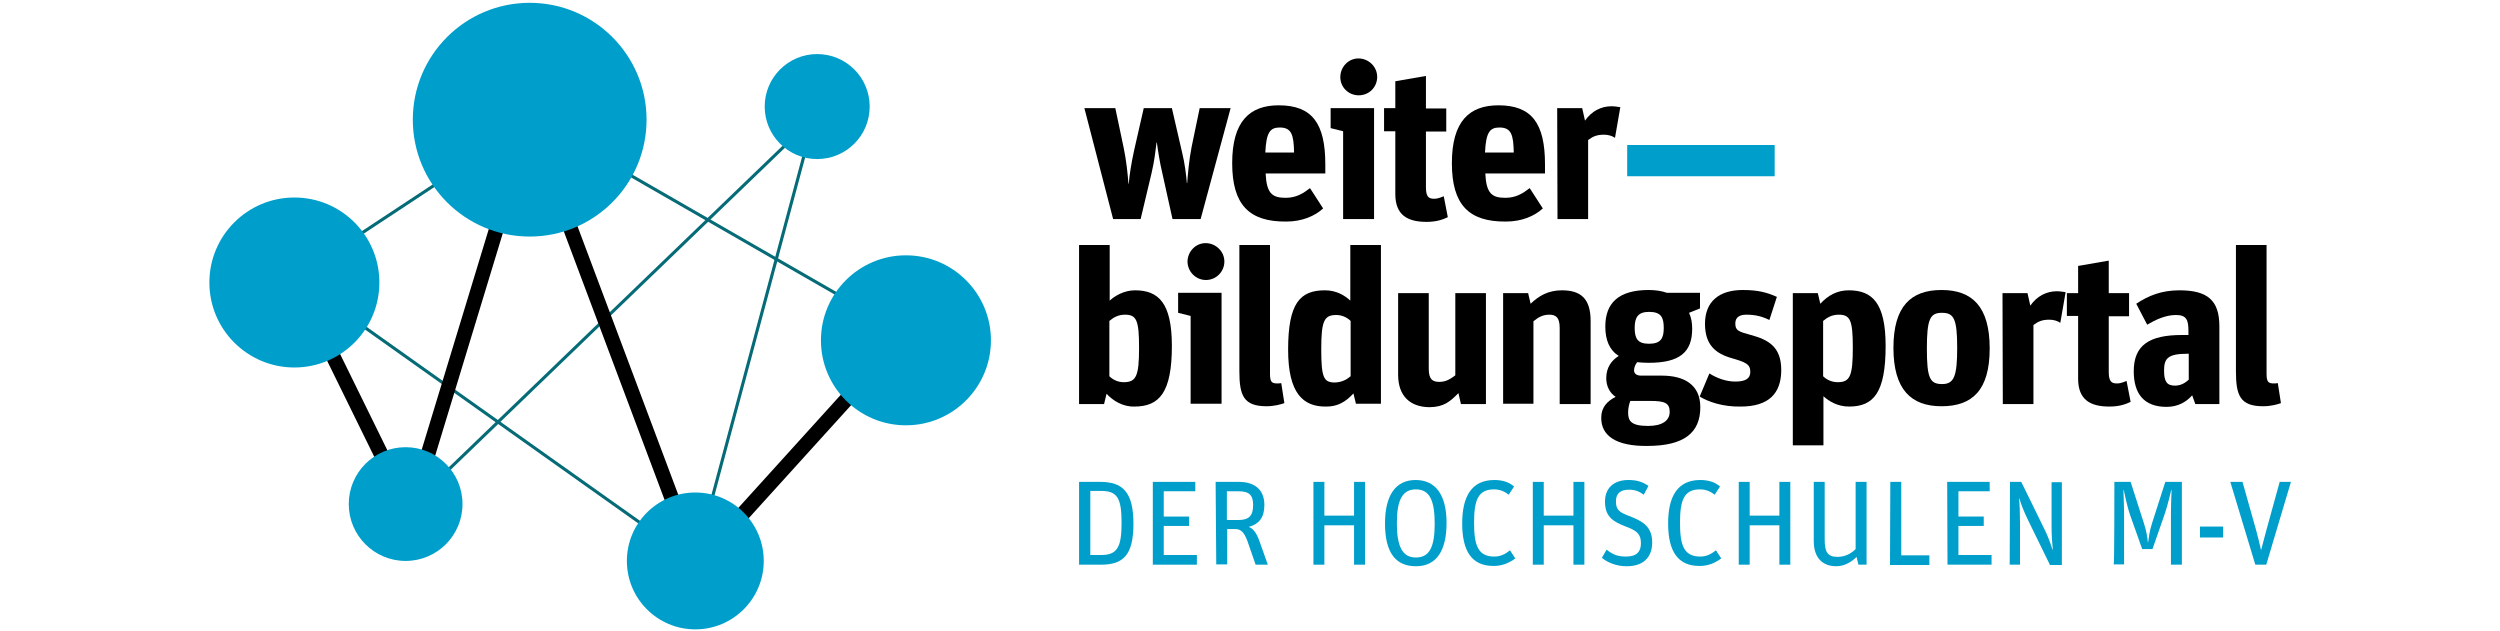 <?xml version="1.0" encoding="UTF-8"?>
<svg xmlns="http://www.w3.org/2000/svg" xmlns:xlink="http://www.w3.org/1999/xlink" version="1.1" id="Ebene_1" x="0px" y="0px" viewBox="0 0 800 202" style="enable-background:new 0 0 800 202;" xml:space="preserve">
<style type="text/css">
	.st0{fill:#009FCB;}
	.st1{fill:none;stroke:#056B76;stroke-miterlimit:10;}
	.st2{fill:none;stroke:#000000;stroke-width:4.68;stroke-miterlimit:10;}
</style>
<g>
	<rect x="520.7" y="46.4" class="st0" width="47.2" height="10"></rect>
	<path d="M347,34.6h9.9l2.7,12.8c0.8,3.8,1.3,8.5,1.5,11.4h0.1c0.2-2.6,0.8-6.5,1.7-10.6l3.1-13.6h9l3.3,14.3   c0.8,3.2,1.3,7.2,1.5,9.7h0.1c0.2-2.8,0.6-7.4,1.4-11.5l2.6-12.5h9.9l-9.6,35.5h-9l-3.3-14.9c-0.8-3.3-1.4-7.3-1.7-9.6h-0.1   c-0.3,2.4-0.7,6-1.6,9.8l-3.5,14.7h-8.8L347,34.6L347,34.6z"></path>
	<path d="M394.3,52.2c0-13.4,5.6-18.5,14.9-18.5c10.7,0,14.9,5.8,14.9,18.9v2.9h-19.1c0.3,6.4,2.1,7.8,6.4,7.8   c3.4,0,5.6-1.4,7.8-3.1l4.2,6.5c-2.6,2.4-6.7,4.2-11.8,4.2C399.7,71,394.3,65.5,394.3,52.2L394.3,52.2z M404.9,48.8h9.2   c-0.1-5.7-0.8-8-4.6-8C406.4,40.8,405.2,42.4,404.9,48.8z"></path>
	<path d="M429.8,42l-4-1v-6.4h13.9v35.5h-9.9L429.8,42L429.8,42z M428.9,24.7c0-3.3,2.6-6,5.8-6c3.2,0,6,2.6,6,5.9s-2.6,5.9-5.9,5.9   C431.5,30.5,428.9,27.9,428.9,24.7L428.9,24.7z"></path>
	<path d="M442.9,34.6h3.6V26l9.8-1.7v10.4h6.5v7.4h-6.5v17.8c0,3.1,0.9,3.7,2.6,3.7c1.5,0,2.4-0.6,3.1-0.8l1.3,6.7   c-1.5,0.7-3.5,1.5-6.8,1.5c-6,0-10-2.1-10-8.9V42h-3.6L442.9,34.6L442.9,34.6z"></path>
	<path d="M464.6,52.2c0-13.4,5.6-18.5,14.9-18.5c10.7,0,14.9,5.8,14.9,18.9v2.9h-19.1c0.3,6.4,2.1,7.8,6.4,7.8   c3.4,0,5.6-1.4,7.8-3.1l4.2,6.5c-2.6,2.4-6.7,4.2-11.8,4.2C470,71,464.6,65.5,464.6,52.2L464.6,52.2z M475.2,48.8h9.2   c-0.1-5.7-0.8-8-4.6-8C476.7,40.8,475.5,42.4,475.2,48.8z"></path>
	<path d="M498.3,34.6h8l0.9,4c2.1-3,5.1-4.6,8.5-4.6c1,0,2.1,0.2,2.8,0.3l-1.7,9.8c-0.9-0.6-2.1-1-3.5-1c-2.4,0-3.6,0.6-5.1,1.7   v25.3h-9.8L498.3,34.6L498.3,34.6z"></path>
	<path d="M354.1,126l-0.8,3.3h-8V78.4h9.8v17.8c1.5-1.4,4.5-3.3,8.1-3.3c7.5,0,11.8,4,11.8,17.8c0,14.9-4,19.4-12,19.4   C359.2,130.2,356,128.1,354.1,126L354.1,126z M364.5,111.3c0-8.8-0.8-10.6-4.5-10.6c-2.2,0-3.7,0.9-5,2v17.7c1,1,2.6,1.9,4.6,1.9   C363.6,122.3,364.5,120.3,364.5,111.3L364.5,111.3z"></path>
	<path d="M381,101.1l-4-1v-6.4h13.9v35.5H381L381,101.1L381,101.1z M380,83.8c0-3.3,2.6-6,5.8-6c3.2,0,6,2.6,6,5.9   c0,3.2-2.6,5.9-5.9,5.9C382.7,89.6,380.1,87,380,83.8L380,83.8z"></path>
	<path d="M396.6,118.8V78.4h9.8v41.2c0,2.7,0.6,3.1,2.4,3.1c0.2,0,0.6,0,1.2-0.1l1,6.4c-1.1,0.4-3.3,1-5.7,1   C397.9,130,396.6,126.5,396.6,118.8L396.6,118.8z"></path>
	<path d="M412.2,111.9c0-14.9,3.8-19,11.8-19c3.7,0,6.4,1.7,8.1,3.3V78.4h9.8v50.8h-8l-0.8-3.3c-2.6,2.8-5.1,4.2-8.7,4.2   C417,130.2,412.2,125.9,412.2,111.9z M432.2,120.4v-17.7c-1-1-2.6-1.9-4.6-1.9c-3.9,0-4.8,1.9-4.8,11s0.8,10.6,4.4,10.6   C429.4,122.3,430.9,121.5,432.2,120.4L432.2,120.4z"></path>
	<path d="M447.4,119.9V93.8h9.8V118c0,3.5,1.3,4.2,3.4,4.2c2.1,0,3.5-0.9,5.1-2.1V93.8h9.8v35.5h-8l-0.8-3.5   c-2.6,2.6-4.6,4.5-9.4,4.5C451.4,130.2,447.4,126.9,447.4,119.9L447.4,119.9z"></path>
	<path d="M481,93.8h8l0.8,3.4c2.6-2.5,5.6-4.3,10-4.3c6,0,9.2,2.6,9.2,9.8v26.6h-9.9v-24.4c0-3.4-1.3-4.2-3.3-4.2   c-2.1,0-3.5,0.8-5.1,2.1v26.4H481L481,93.8L481,93.8z"></path>
	<path d="M512.4,133.6c0-3.3,2-5.3,4.6-6.6c-1.9-1.3-3-3.4-3-6c0-3.4,1.7-5.7,4-7.1c-3-1.9-4.3-5.1-4.3-9.4   c0-7.6,4.3-11.7,13.9-11.7c2.1,0,4.2,0.3,5.8,0.9H544v5l-3.5,1.4c0.7,1.5,1,3.2,1,5.1c0,7.5-4,10.9-13.9,10.9   c-1.4,0-2.6-0.1-3.7-0.2c-0.6,0.7-1,1.7-1,2.6c0,1,0.7,1.7,2.3,1.7h6.6c7,0,12.3,2.8,12.3,10.1c0,8.2-5.2,12.4-17,12.4   C517.1,142.8,512.3,139.4,512.4,133.6L512.4,133.6z M521,132c0,2.6,0.8,4.3,6.4,4.3c4.5,0,6.9-1.7,6.9-4.5c0-2.9-1.7-3.5-6.2-3.5   h-6.4C521.3,129.3,521,130.6,521,132z M532.4,105c0-3.4-0.8-5.2-4.7-5.2c-3.5,0-4.6,1.7-4.6,5.1c0,3.4,0.9,5.1,4.6,5.1   S532.4,108.3,532.4,105L532.4,105z"></path>
	<path d="M543.9,126.9l3.1-7.4c2.4,1.5,5.3,2.6,8.3,2.6c3.3,0,4.8-1,4.8-3.1c0-2.5-1.5-3.1-6-4.4c-5.2-1.5-8.5-4.3-8.5-11   c0-7.1,4.5-10.8,12.1-10.8c4.9,0,7.8,0.8,10.9,2.2l-2.4,7.4c-2.4-1.2-4.6-1.7-7.4-1.7c-2.1,0-3.5,0.8-3.5,2.8c0,2.3,1,2.6,5,3.7   c5.5,1.5,9.7,3.7,9.7,11.2c0,7.5-4,11.7-13,11.7C551.3,130.2,546.7,128.6,543.9,126.9L543.9,126.9z"></path>
	<path d="M573.7,93.8h8l0.8,3.4c2.6-2.8,5.5-4.3,9.1-4.3c7.5,0,11.8,4,11.8,17.8c0,14.9-3.8,19.4-11.7,19.4c-3.7,0-6.4-1.7-8.2-3.3   v15.7h-9.8L573.7,93.8L573.7,93.8z M592.9,111.3c0-8.8-0.8-10.6-4.5-10.6c-2.2,0-3.7,0.9-5,2v17.7c1,1,2.6,1.9,4.7,1.9   C592,122.3,592.9,120.3,592.9,111.3L592.9,111.3z"></path>
	<path d="M605.9,111.3c0-13.3,5.6-18.5,15.4-18.5s15.4,5.3,15.4,18.7s-5.6,18.5-15.4,18.5S605.9,124.6,605.9,111.3L605.9,111.3z    M626.3,111.3c0-9.4-1.1-11.2-4.9-11.2s-4.8,2-4.8,11.5s1,11.3,4.9,11.3C625.3,122.9,626.3,120.4,626.3,111.3L626.3,111.3z"></path>
	<path d="M640.8,93.8h8l0.9,4c2.1-3,5.1-4.6,8.5-4.6c1,0,2.1,0.2,2.8,0.3l-1.7,9.8c-0.9-0.6-2.1-1-3.5-1c-2.4,0-3.6,0.6-5.1,1.7   v25.3h-9.8L640.8,93.8L640.8,93.8z"></path>
	<path d="M661.4,93.8h3.6v-8.7l9.8-1.7v10.4h6.5v7.4h-6.5v17.8c0,3.1,0.9,3.7,2.6,3.7c1.5,0,2.4-0.6,3.1-0.8l1.3,6.7   c-1.5,0.7-3.5,1.5-6.8,1.5c-6,0-10-2.1-10-8.9v-20.1h-3.6L661.4,93.8L661.4,93.8z"></path>
	<path d="M682.8,118.8c0-8.3,4.9-11.6,15.4-11.6h2.1v-1.3c0-3.5-0.6-5.1-4-5.1c-3.3,0-6.5,1.5-9.2,3.1l-3.5-6.7   c3.9-2.6,8.1-4.3,13.8-4.3c8.9,0,12.8,3.1,12.8,11.5v24.9h-7.7l-1-2.8c-1.8,2-4.4,3.7-8.2,3.7C685.9,130.2,682.8,125.8,682.8,118.8   L682.8,118.8z M700.4,121.5v-8.3h-0.5c-6.3,0-7.4,1.6-7.4,5.4c0,3.5,0.9,4.8,3.5,4.8C697.9,123.4,699.3,122.5,700.4,121.5   L700.4,121.5z"></path>
	<path d="M715.5,118.8V78.4h9.8v41.2c0,2.7,0.6,3.1,2.4,3.1c0.2,0,0.6,0,1.2-0.1l1,6.4c-1.1,0.4-3.2,1-5.7,1   C716.8,130,715.5,126.5,715.5,118.8L715.5,118.8z"></path>
	<path class="st0" d="M345.3,154.2h6.8c7.2,0,10.6,3.3,10.6,13.4c0,10.1-3.3,13.1-10.4,13.1h-7L345.3,154.2L345.3,154.2z    M352.4,177.6c5.1,0,6.5-2.5,6.5-10.2s-1.2-10.3-6.4-10.3h-3.6v20.5H352.4z"></path>
	<path class="st0" d="M368.9,154.2h13.6v3h-10.1v8.1h8.1v3h-8.1v9.3H383v3.1h-14.1V154.2L368.9,154.2z"></path>
	<path class="st0" d="M389,154.2h7.4c5,0,8.2,2.4,8.2,7.4c0,4-1.7,6.1-5,7c1.3,0.5,2.4,1.7,3.4,4.5l2.7,7.6h-3.9l-2.6-7.5   c-1.2-3.2-2.3-3.9-4-3.9h-2.5v11.3h-3.5L389,154.2L389,154.2z M396.3,166.4c3.5,0,4.7-1.5,4.7-4.8c0-3.1-1.2-4.4-4.7-4.4h-3.7v9.2   H396.3z"></path>
	<path class="st0" d="M420.3,154.2h3.5V165h9.5v-10.8h3.5v26.5h-3.5v-12.6h-9.5v12.6h-3.5V154.2z"></path>
	<path class="st0" d="M443.2,167.5c0-9,3.4-13.9,9.8-13.9s9.9,4.8,9.9,13.7s-3.2,13.9-9.8,13.9S443.2,176.7,443.2,167.5z    M459.1,167.6c0-7.4-1.6-11-6-11s-6.1,3.5-6.1,10.8c0,7.4,1.7,11,6.1,11S459.1,174.9,459.1,167.6z"></path>
	<path class="st0" d="M467.9,167.5c0-8.5,2.9-13.9,10.3-13.9c2.6,0,4.8,0.7,6.3,2.1l-1.7,2.6c-1.3-1-2.8-1.7-4.7-1.7   c-5.1,0-6.4,3.4-6.4,10.7c0,7.3,1.3,10.8,6.5,10.8c2.1,0,3.6-0.9,5-2l1.7,2.6c-1.8,1.3-4,2.4-6.8,2.4   C471,181.2,467.9,176.4,467.9,167.5L467.9,167.5z"></path>
	<path class="st0" d="M490.5,154.2h3.5V165h9.5v-10.8h3.5v26.5h-3.5v-12.6H494v12.6h-3.5V154.2z"></path>
	<path class="st0" d="M512.6,178.5l1.5-2.6c2.1,1.6,3.6,2.2,6.2,2.2c3.5,0,4.8-1.6,4.8-4.3c0-3.2-1.8-4.2-5.1-5.4   c-4.4-1.7-6.4-3.5-6.4-7.9c0-4.4,2.9-6.9,7.5-6.9c2.9,0,4.7,0.7,6.4,1.9l-1.5,2.8c-1.5-1.1-2.9-1.6-4.7-1.6c-2.5,0-4.2,1-4.2,3.7   s1,3.5,4.2,4.7c4.1,1.6,7.4,3.2,7.4,8.5c0,3.9-2,7.6-8.2,7.6C517.4,181.2,514.5,180.1,512.6,178.5L512.6,178.5z"></path>
	<path class="st0" d="M533.8,167.5c0-8.5,2.9-13.9,10.3-13.9c2.6,0,4.8,0.7,6.3,2.1l-1.7,2.6c-1.3-1-2.8-1.7-4.7-1.7   c-5.1,0-6.4,3.4-6.4,10.7c0,7.3,1.3,10.8,6.5,10.8c2.1,0,3.6-0.9,5-2l1.7,2.6c-1.8,1.3-4,2.4-6.8,2.4   C536.9,181.2,533.8,176.4,533.8,167.5L533.8,167.5z"></path>
	<path class="st0" d="M556.4,154.2h3.5V165h9.5v-10.8h3.5v26.5h-3.5v-12.6h-9.5v12.6h-3.5V154.2z"></path>
	<path class="st0" d="M580.4,173.1v-18.9h3.5v18.3c0,3.9,0.7,5.7,4.1,5.7c2.8,0,4.7-1.4,5.8-2.5v-21.5h3.5v26.5h-2.6l-0.6-2.5   c-1.5,1.5-3.7,3-6.5,3C583.9,181.2,580.4,179.2,580.4,173.1L580.4,173.1z"></path>
	<path class="st0" d="M604.9,154.2h3.5v23.5h9v3.1h-12.6L604.9,154.2L604.9,154.2z"></path>
	<path class="st0" d="M623.1,154.2h13.6v3h-10v8.1h8.1v3h-8.1v9.3h10.6v3.1h-14.1L623.1,154.2L623.1,154.2z"></path>
	<path class="st0" d="M643.2,154.2h3.6l7.4,15.1c1.2,2.4,2,4.7,2.6,6.6h0.1c-0.2-1.8-0.4-4.7-0.4-7.5v-14.1h3.3v26.5H656l-6.8-13.9   c-1.8-3.7-2.4-5.4-3-7.4h-0.1c0.2,1.9,0.3,4.8,0.3,7.9v13.3h-3.3L643.2,154.2L643.2,154.2z"></path>
	<path class="st0" d="M676.6,154.2h5.2l4.3,13.4c0.8,2.5,1.1,4.5,1.2,5.9h0.1c0.2-1.3,0.4-3.4,1.2-5.9l4.3-13.4h5.3v26.5h-3.5V165   c0-4.5,0.2-7.2,0.2-8.2h-0.1c-0.2,0.8-1.1,4.8-2.1,7.7l-3.9,11.2h-3.3l-3.8-10.7c-1.1-3.1-1.9-7.4-2.1-8.2h-0.1   c0,0.9,0.2,4.3,0.2,8.2v15.6h-3.3C676.6,180.7,676.6,154.2,676.6,154.2z"></path>
	<path class="st0" d="M704,168.5h7.4v3.5H704V168.5z"></path>
	<path class="st0" d="M713.7,154.2h3.9l4.4,15.6c0.7,2.6,1.1,4.3,1.5,6.1h0.1c0.5-1.8,0.8-3.3,1.6-6.1l4.3-15.6h3.6l-7.9,26.5h-3.5   L713.7,154.2L713.7,154.2z"></path>
	<line class="st1" x1="222.5" y1="179.5" x2="261.5" y2="34.1"></line>
	<line class="st1" x1="170.8" y1="38.3" x2="94.2" y2="88.8"></line>
	<line class="st1" x1="170.8" y1="38.3" x2="289.9" y2="106.8"></line>
	<line class="st1" x1="132.1" y1="161.3" x2="262.7" y2="35.5"></line>
	<line class="st1" x1="94.2" y1="88.8" x2="223.3" y2="180.4"></line>
	<line class="st2" x1="94.2" y1="88.8" x2="129.8" y2="161.3"></line>
	<line class="st2" x1="132.1" y1="161.3" x2="169.5" y2="38.3"></line>
	<line class="st2" x1="169.5" y1="38.3" x2="222.5" y2="179.5"></line>
	<line class="st2" x1="222.5" y1="181.2" x2="289.9" y2="106.8"></line>
	<circle class="st0" cx="169.5" cy="38.3" r="37.4"></circle>
	<circle class="st0" cx="289.9" cy="108.9" r="27.2"></circle>
	<circle class="st0" cx="94.2" cy="90.4" r="27.2"></circle>
	<circle class="st0" cx="261.5" cy="34.1" r="16.8"></circle>
	<circle class="st0" cx="129.8" cy="161.3" r="18.2"></circle>
	<circle class="st0" cx="222.5" cy="179.5" r="21.9"></circle>
</g>
</svg>
